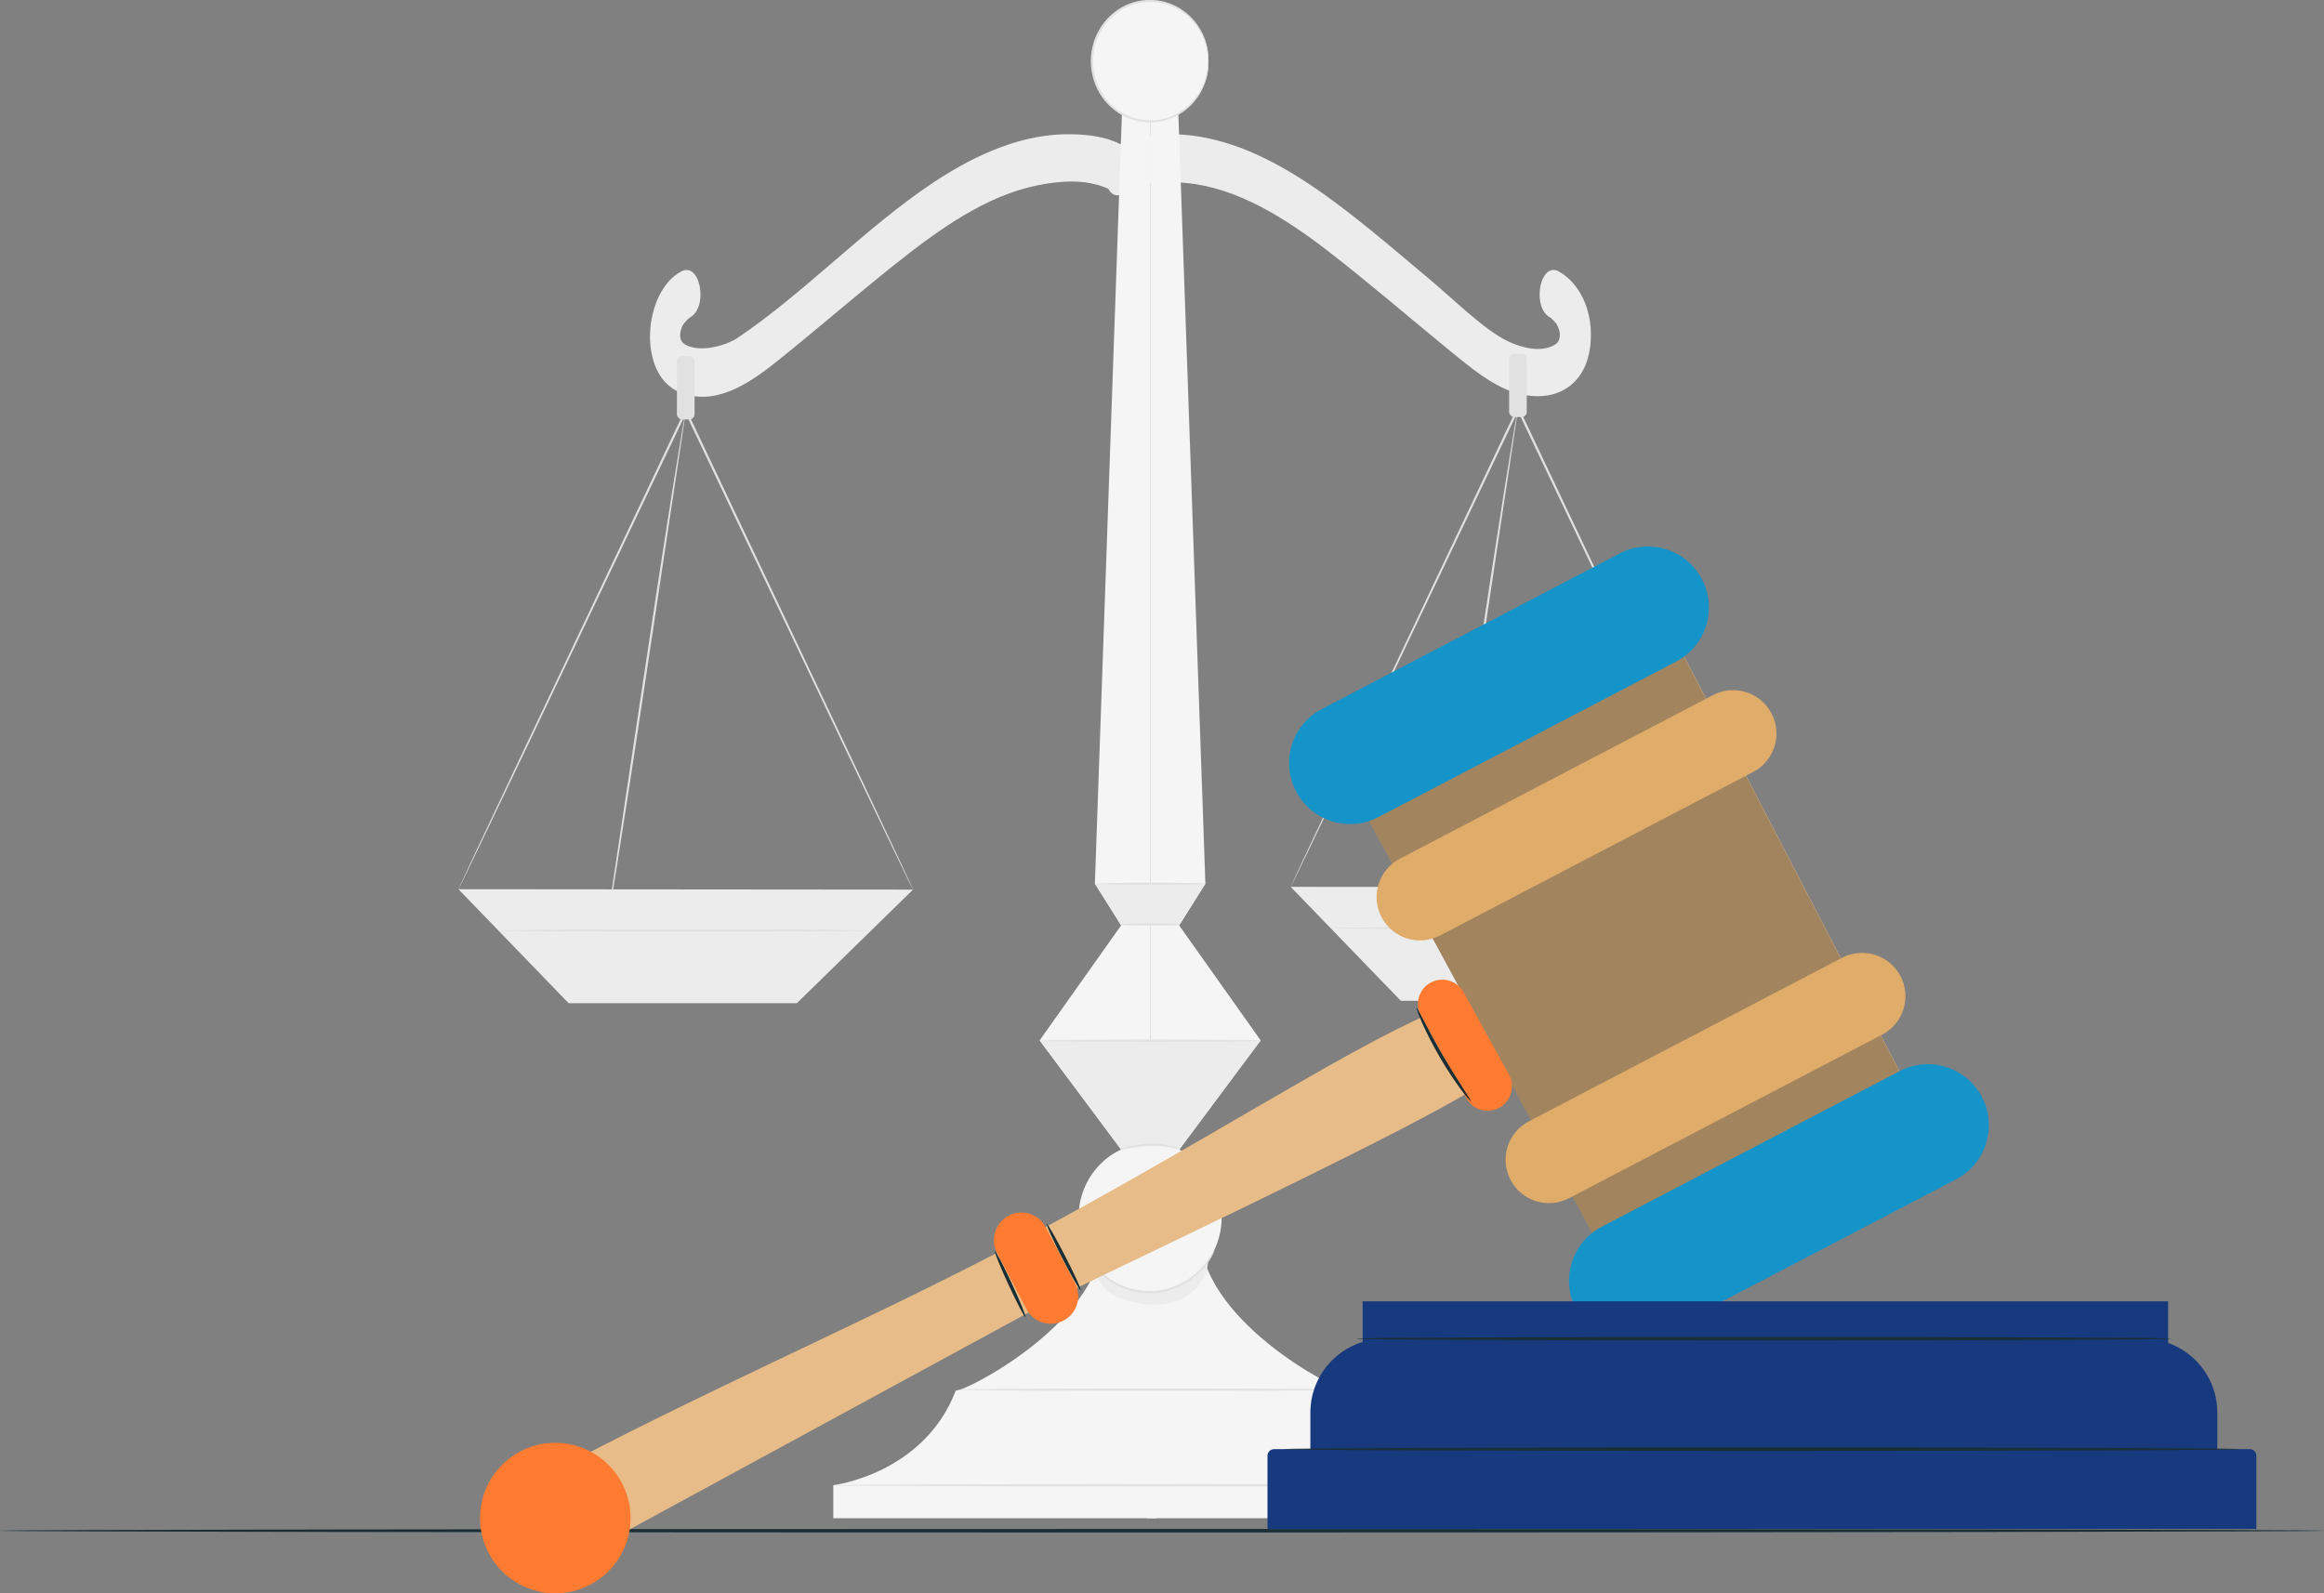 <?xml version="1.0" encoding="UTF-8"?>
<svg id="Calque_1" data-name="Calque 1" xmlns="http://www.w3.org/2000/svg" viewBox="0 0 588 403.2">
  <rect x="0" y="0" width="588" height="403.2" fill="#808080" stroke="none"/>
  <defs>
    <style>
      .cls-1 {
        fill: #e0ac6a;
      }

      .cls-2 {
        fill: #f5f5f5;
      }

      .cls-3 {
        fill: #17397d;
      }

      .cls-4 {
        fill: #e1e1e1;
      }

      .cls-5 {
        fill: #e7bc88;
      }

      .cls-6 {
        opacity: .3;
      }

      .cls-7 {
        fill: #1594c9;
      }

      .cls-8 {
        fill: #ff7b31;
      }

      .cls-9 {
        fill: #ececec;
      }

      .cls-10 {
        fill: #1a2e35;
      }
    </style>
  </defs>
  <g>
    <path class="cls-4" d="M231,225.13s-.12-.2-.32-.61c-.21-.43-.51-1.03-.9-1.82-.79-1.63-1.93-3.99-3.4-7.03-2.94-6.14-7.17-14.98-12.4-25.91-10.43-21.92-24.82-52.17-40.72-85.58l-.02-.05h.52c-15.91,33.4-30.31,63.64-40.74,85.54-5.23,10.92-9.47,19.76-12.4,25.89-1.47,3.04-2.61,5.4-3.4,7.03-.39,.79-.69,1.39-.9,1.82-.21,.41-.32,.61-.32,.61,0,0,.08-.22,.27-.64,.2-.43,.48-1.05,.85-1.85,.76-1.64,1.87-4.02,3.3-7.07,2.9-6.15,7.08-15.02,12.24-25.97,10.39-21.92,24.74-52.18,40.59-85.62l.26-.55,.26,.55,.02,.05c15.84,33.44,30.18,63.71,40.57,85.65,5.16,10.96,9.34,19.83,12.24,25.99,1.43,3.06,2.54,5.44,3.3,7.08,.37,.8,.65,1.41,.85,1.85,.19,.42,.27,.64,.27,.64Z"/>
    <path class="cls-4" d="M152.8,238.81s0-.12,.03-.35c.03-.26,.08-.6,.13-1.03,.14-.94,.33-2.25,.57-3.93,.52-3.45,1.26-8.38,2.18-14.45,1.84-12.24,4.36-29.08,7.15-47.68,2.79-18.63,5.37-35.48,7.32-47.67,.99-6.06,1.8-10.98,2.36-14.42,.29-1.67,.52-2.98,.68-3.92,.08-.42,.14-.76,.19-1.02,.05-.23,.07-.34,.08-.34,0,0,0,.12-.03,.35-.03,.26-.08,.6-.13,1.02-.14,.94-.33,2.25-.57,3.93-.52,3.45-1.26,8.38-2.18,14.45-1.84,12.24-4.36,29.08-7.16,47.69-2.79,18.62-5.37,35.47-7.32,47.66-.99,6.06-1.8,10.98-2.36,14.42-.29,1.67-.52,2.98-.68,3.92-.08,.42-.14,.76-.19,1.02-.05,.23-.07,.34-.08,.34Z"/>
    <path class="cls-9" d="M394.38,68.67c-4.84-2.54-6.92,9.2-2.11,11.72,.05,.03,.07,.03,.08,.03,.06,.06,.12,.13,.21,.22,.5,.51,.98,.84,1.37,1.55,1.11,2.02,.97,4.11-.5,5.02-3.45,2.13-8.37,.81-11.81-.8-6.03-2.83-13.91-10.74-20.15-15.94-19.43-16.18-39.47-34.7-62.15-36.39-5.08-.38-10.97-.24-15.94,2.38-3.81-1.97-8.2-2.38-12.11-2.48-12.08-.31-24.02,4.85-35.02,12.14-17.26,11.44-32.83,28.17-50.04,39.66-.46,.31-2.41,1.21-3.68,1.58-2.48,.71-5.23,1.14-7.74,.43-1.92-.55-3.45-1.62-2.32-4.86,.33-.94,.82-1.31,1.33-1.93,.22-.27,.5-.45,.76-.64,4.73-2.59,2.66-14.21-2.17-11.68-9.63,5.05-11.31,26.11-.46,30.57,8.68,3.56,16.9-1.64,24.42-7.63,10.11-8.07,20.03-16.71,30.14-24.76,11.34-9.03,23.06-17.31,35.87-19.93,5.64-1.15,12.34-1.76,18.04,.84,.69,1.25,1.71,1.95,2.97,1.55,1.25,.4,2.27-.29,2.95-1.53,4.4-1.96,9.38-1.89,13.79-1.48,12.81,1.21,24.86,8.68,36.19,17.46,10.4,8.06,20.55,16.84,30.84,25.24,7.53,6.15,14.63,11.99,23.48,11.18,6.2-.57,12.09-5.3,11.89-16.01-.14-7.36-3.79-13.19-8.16-15.48Z"/>
    <path class="cls-2" d="M210.83,384.19v-8.34s22.96-2.78,31.02-24.02c.51,1.21,35.8-16.04,37.38-38.43h13.44v70.8h-81.84Z"/>
    <path class="cls-2" d="M372.01,384.19v-8.34s-22.96-2.78-31.02-24.02c-.51,1.21-35.8-16.04-37.38-38.43h-13.44v70.8h81.84Z"/>
    <path class="cls-9" d="M305.64,317.61l-28.15,3.13c-.26,2.17,.85,4.34,2.45,5.76,1.6,1.42,3.65,2.2,5.69,2.75,4.37,1.18,9.17,1.41,13.27-.53,4.11-1.95,7.27-6.46,6.74-11.1Z"/>
    <ellipse class="cls-2" cx="291" cy="308.04" rx="18.1" ry="18.73"/>
    <polygon class="cls-2" points="291 300.79 263.04 263.28 283.66 234.18 277.02 223.62 283.87 28.52 291 28.52 291 300.79"/>
    <polygon class="cls-2" points="291 300.79 318.96 263.28 298.34 234.18 304.98 223.62 298.13 28.52 291 28.52 291 300.79"/>
    <g>
      <ellipse class="cls-2" cx="291" cy="15.48" rx="14.74" ry="15.25"/>
      <path class="cls-4" d="M305.74,15.48c-.09,0,0-1.34-.56-3.64-.56-2.25-1.97-5.6-5.29-8.25-1.65-1.29-3.74-2.39-6.17-2.85-2.41-.43-5.14-.34-7.72,.69-1.29,.48-2.55,1.18-3.68,2.09-1.14,.89-2.19,1.96-3.03,3.21-.85,1.24-1.57,2.61-2.02,4.1-.45,1.49-.7,3.06-.72,4.65,.02,1.6,.27,3.17,.72,4.65,.45,1.49,1.17,2.86,2.02,4.1,.84,1.25,1.89,2.32,3.03,3.21,1.13,.91,2.38,1.61,3.68,2.09,2.58,1.03,5.31,1.13,7.72,.69,2.43-.46,4.52-1.56,6.17-2.85,3.32-2.64,4.73-6,5.29-8.25,.56-2.3,.47-3.65,.56-3.64,.02,0,.02,.33,.01,.96,0,.32-.01,.71-.08,1.16-.06,.46-.11,.99-.26,1.57-.23,1.18-.74,2.58-1.55,4.08-.82,1.5-2.03,3.08-3.71,4.44-1.67,1.35-3.82,2.51-6.33,3-2.49,.47-5.32,.39-8.01-.67-1.35-.49-2.65-1.22-3.83-2.15-1.18-.92-2.28-2.02-3.15-3.32-.88-1.28-1.63-2.71-2.1-4.25-.47-1.54-.73-3.17-.75-4.83,.02-1.66,.28-3.28,.75-4.83,.47-1.54,1.22-2.97,2.1-4.25,.88-1.29,1.97-2.4,3.15-3.32,1.18-.93,2.48-1.66,3.82-2.15,2.68-1.06,5.51-1.14,8-.67,2.51,.49,4.65,1.65,6.33,3,1.68,1.36,2.89,2.94,3.71,4.44,.81,1.5,1.32,2.9,1.55,4.08,.16,.58,.2,1.11,.26,1.57,.07,.46,.08,.85,.08,1.16,.01,.63,0,.96-.01,.96Z"/>
    </g>
    <polygon class="cls-9" points="115.99 225.03 143.86 253.87 201.62 253.87 231 225.13 115.99 225.03"/>
    <polygon class="cls-9" points="277.02 223.62 304.98 223.62 298.34 234.18 283.66 234.18 277.02 223.62"/>
    <path class="cls-4" d="M304.26,223.65s.23-.06,.72-.09v.17c-1.75,.12-7.11,.2-13.43,.2-3.91,0-7.45-.03-10.01-.08-1.28-.03-2.32-.06-3.03-.09s-1.11-.07-1.11-.11,.4-.08,1.11-.11,1.75-.07,3.03-.09c2.56-.05,6.1-.08,10.01-.08,6.32,0,11.68,.08,13.43,.2v.17c-.49-.03-.72-.06-.72-.09Z"/>
    <path class="cls-4" d="M297.96,233.95s.12-.06,.39-.09v.17c-.94,.12-3.82,.2-7.22,.2-4.2,0-7.61-.13-7.61-.29s3.41-.29,7.61-.29c3.4,0,6.28,.08,7.22,.2v.17c-.26-.03-.39-.06-.39-.09Z"/>
    <path class="cls-9" d="M263.04,263.28l20.63,27.63c5.04-1.65,9.94-1.64,14.71,0l20.59-27.63h-55.92Z"/>
    <path class="cls-4" d="M318.96,263.37c0,.16-12.51,.29-27.94,.29s-27.94-.13-27.94-.29,12.51-.29,27.94-.29,27.94,.13,27.94,.29Z"/>
    <path class="cls-4" d="M298.76,290.93c-.05,.17-3.36-1.1-7.64-.94-4.26,.11-7.63,1.14-7.68,.94-.02-.07,.8-.39,2.17-.75,1.37-.35,3.31-.73,5.49-.77,2.18-.06,4.15,.26,5.52,.66,1.37,.39,2.16,.8,2.13,.87Z"/>
    <path class="cls-4" d="M307.28,316.51s-.16,.5-.6,1.34c-.44,.83-1.19,1.99-2.31,3.26-1.12,1.27-2.65,2.62-4.6,3.75-1.93,1.14-4.3,2.02-6.89,2.33-2.59,.29-5.1-.02-7.24-.69-2.15-.66-3.95-1.64-5.32-2.63-1.38-.99-2.36-1.96-2.97-2.68-.61-.72-.9-1.16-.87-1.18,.1-.09,1.31,1.65,4.07,3.52,2.7,1.86,7.21,3.66,12.26,3.08,5.04-.61,9.03-3.38,11.25-5.79,2.28-2.43,3.1-4.39,3.21-4.32Z"/>
    <path class="cls-4" d="M340.98,351.67c0,.16-22.16,.29-49.48,.29s-49.48-.13-49.48-.29,22.15-.29,49.48-.29,49.48,.13,49.48,.29Z"/>
    <path class="cls-4" d="M371.59,375.87c0,.16-36.08,.29-80.58,.29s-80.59-.13-80.59-.29,36.08-.29,80.59-.29,80.58,.13,80.58,.29Z"/>
    <path class="cls-4" d="M219.98,235.48c0,.16-21.02,.29-46.94,.29s-46.95-.13-46.95-.29,21.01-.29,46.95-.29,46.94,.13,46.94,.29Z"/>
    <rect class="cls-4" x="171.27" y="90.14" width="4.46" height="16" rx="1.3" ry="1.3"/>
    <path class="cls-4" d="M441.57,224.53s-.12-.2-.32-.61c-.21-.43-.51-1.03-.9-1.82-.79-1.63-1.93-3.99-3.4-7.03-2.94-6.14-7.17-14.98-12.4-25.91-10.43-21.92-24.82-52.17-40.72-85.58l-.02-.05h.52c-15.91,33.4-30.31,63.64-40.74,85.54-5.23,10.92-9.47,19.76-12.4,25.89-1.47,3.04-2.61,5.4-3.4,7.03-.39,.79-.69,1.39-.9,1.82-.21,.41-.32,.61-.32,.61,0,0,.08-.22,.27-.64,.2-.43,.48-1.05,.85-1.85,.76-1.64,1.87-4.02,3.3-7.07,2.9-6.15,7.08-15.02,12.24-25.97,10.39-21.92,24.74-52.18,40.59-85.62l.26-.55,.26,.55,.02,.05c15.84,33.44,30.18,63.71,40.57,85.65,5.16,10.96,9.34,19.83,12.24,25.99,1.43,3.06,2.54,5.44,3.3,7.08,.37,.8,.65,1.41,.85,1.85,.19,.42,.27,.64,.27,.64Z"/>
    <path class="cls-4" d="M363.37,238.21s0-.12,.03-.35c.03-.26,.08-.6,.13-1.03,.14-.94,.33-2.25,.57-3.93,.52-3.45,1.26-8.38,2.18-14.45,1.84-12.24,4.36-29.08,7.15-47.68,2.79-18.63,5.37-35.48,7.32-47.67,.99-6.06,1.8-10.98,2.36-14.42,.29-1.67,.52-2.98,.68-3.92,.08-.42,.14-.76,.19-1.02,.05-.23,.07-.34,.08-.34,0,0,0,.12-.03,.35-.03,.26-.08,.6-.13,1.02-.14,.94-.33,2.25-.57,3.93-.52,3.45-1.26,8.38-2.18,14.45-1.84,12.24-4.36,29.08-7.16,47.69-2.79,18.62-5.37,35.47-7.32,47.66-.99,6.06-1.8,10.98-2.36,14.42-.29,1.67-.52,2.98-.68,3.92-.08,.42-.14,.76-.19,1.02-.05,.23-.07,.34-.08,.34Z"/>
    <polygon class="cls-9" points="326.56 224.43 354.43 253.27 412.18 253.27 441.57 224.53 326.56 224.43"/>
    <path class="cls-4" d="M430.55,234.88c0,.16-21.02,.29-46.94,.29s-46.95-.13-46.95-.29,21.01-.29,46.95-.29,46.94,.13,46.94,.29Z"/>
    <rect class="cls-4" x="381.83" y="89.54" width="4.46" height="16" rx="1.3" ry="1.3"/>
  </g>
  <path class="cls-10" d="M588,387.37c0,.25-131.64,.45-293.99,.45s-294.01-.2-294.01-.45,131.61-.45,294.01-.45,293.99,.2,293.99,.45Z"/>
  <g>
    <polygon class="cls-5" points="483.42 276.51 425.21 164.37 346.39 207.78 405.86 317.57 483.42 276.51"/>
    <g class="cls-6">
      <polygon points="481.8 273.54 423.59 161.39 344.77 204.8 404.24 314.6 481.8 273.54"/>
    </g>
    <path class="cls-7" d="M348.74,206.78l75.35-39.36c7.56-3.95,10.48-13.27,6.53-20.83h0c-3.95-7.56-13.27-10.48-20.83-6.53l-75.35,39.36c-7.56,3.95-10.48,13.27-6.53,20.83h0c3.95,7.56,13.27,10.48,20.83,6.53Z"/>
    <path class="cls-7" d="M419.57,337.79l75.35-39.36c7.56-3.95,10.48-13.27,6.53-20.83h0c-3.95-7.56-13.27-10.48-20.83-6.53l-75.35,39.36c-7.56,3.95-10.48,13.27-6.53,20.83h0c3.95,7.56,13.27,10.48,20.83,6.53Z"/>
    <path class="cls-5" d="M146.77,393.85l119.2-64.81c42.82-20.61,88.62-42.41,105.95-52.82l-10.25-19.63c-21.29,9.11-58.46,33.4-103.65,57.43-37.4,19.89-80.69,38.18-121.5,60.2l10.25,19.63Z"/>
    <path class="cls-8" d="M269.07,334.2h0c3.41-1.78,4.73-5.99,2.95-9.39l-7.43-14.22c-1.78-3.41-5.99-4.73-9.39-2.95h0c-3.41,1.78-4.73,5.99-2.95,9.39l7.43,14.22c1.78,3.41,5.99,4.73,9.39,2.95Z"/>
    <path class="cls-8" d="M123.62,392.98c4.87,9.32,16.37,12.93,25.69,8.06,9.32-4.87,12.93-16.37,8.06-25.69-4.87-9.32-16.37-12.93-25.69-8.06-9.32,4.87-12.93,16.37-8.06,25.69Z"/>
    <path class="cls-3" d="M320.7,366.73h250.21v18.53c0,.92-.75,1.67-1.67,1.67h-246.86c-.92,0-1.67-.75-1.67-1.67v-18.53h0Z" transform="translate(891.6 753.66) rotate(180)"/>
    <path class="cls-3" d="M561.01,370.17v-12.68c0-10.33-8.38-18.71-18.71-18.71h-192.05c-10.33,0-18.71,8.38-18.71,18.71v12.68h229.47Z"/>
    <rect class="cls-3" x="344.77" y="329.33" width="203.78" height="18.06" transform="translate(893.32 676.71) rotate(180)"/>
    <path class="cls-1" d="M364.35,236.74l79.23-41.39c5.37-2.8,7.45-9.43,4.64-14.8h0c-2.8-5.37-9.43-7.45-14.8-4.64l-79.23,41.39c-5.37,2.8-7.45,9.43-4.64,14.8h0c2.8,5.37,9.43,7.45,14.8,4.64Z"/>
    <path class="cls-1" d="M396.98,303.22l79.23-41.39c5.37-2.8,7.45-9.43,4.64-14.8h0c-2.8-5.37-9.43-7.45-14.8-4.64l-79.23,41.39c-5.37,2.8-7.45,9.43-4.64,14.8h0c2.8,5.37,9.43,7.45,14.8,4.64Z"/>
    <path class="cls-8" d="M379.35,280.33h0c2.98-1.64,4.07-5.39,2.43-8.37l-11.47-20.85c-1.64-2.98-5.39-4.07-8.37-2.43h0c-2.98,1.64-4.07,5.39-2.43,8.37l11.47,20.85c1.64,2.98,5.39,4.07,8.37,2.43Z"/>
    <path class="cls-10" d="M343.17,338.78c0-.25,46.17-.45,103.1-.45s103.11,.2,103.11,.45-46.16,.45-103.11,.45-103.1-.2-103.1-.45Z"/>
    <path class="cls-10" d="M324.82,366.73c0-.25,54.17-.45,120.97-.45s120.98,.2,120.98,.45-54.16,.45-120.98,.45-120.97-.2-120.97-.45Z"/>
    <path class="cls-10" d="M358.41,255.07c.12-.05,.83,1.31,1.97,3.49,1.14,2.19,2.74,5.2,4.63,8.45,1.89,3.25,3.71,6.13,5.05,8.21,1.33,2.08,2.16,3.36,2.06,3.44-.09,.07-1.1-1.09-2.58-3.08-1.48-1.99-3.39-4.84-5.3-8.12-1.9-3.28-3.42-6.35-4.43-8.62-1-2.27-1.51-3.72-1.4-3.77Z"/>
    <path class="cls-10" d="M273.45,326.55c-.22,.11-2.32-3.55-4.69-8.18-2.37-4.63-4.12-8.47-3.9-8.58,.22-.11,2.32,3.55,4.69,8.18,2.37,4.63,4.12,8.47,3.9,8.58Z"/>
    <path class="cls-10" d="M259.45,333.31c-.22,.1-2.13-3.54-4.26-8.13-2.13-4.6-3.67-8.4-3.45-8.51,.22-.1,2.13,3.54,4.26,8.13,2.13,4.59,3.67,8.4,3.45,8.51Z"/>
  </g>
</svg>